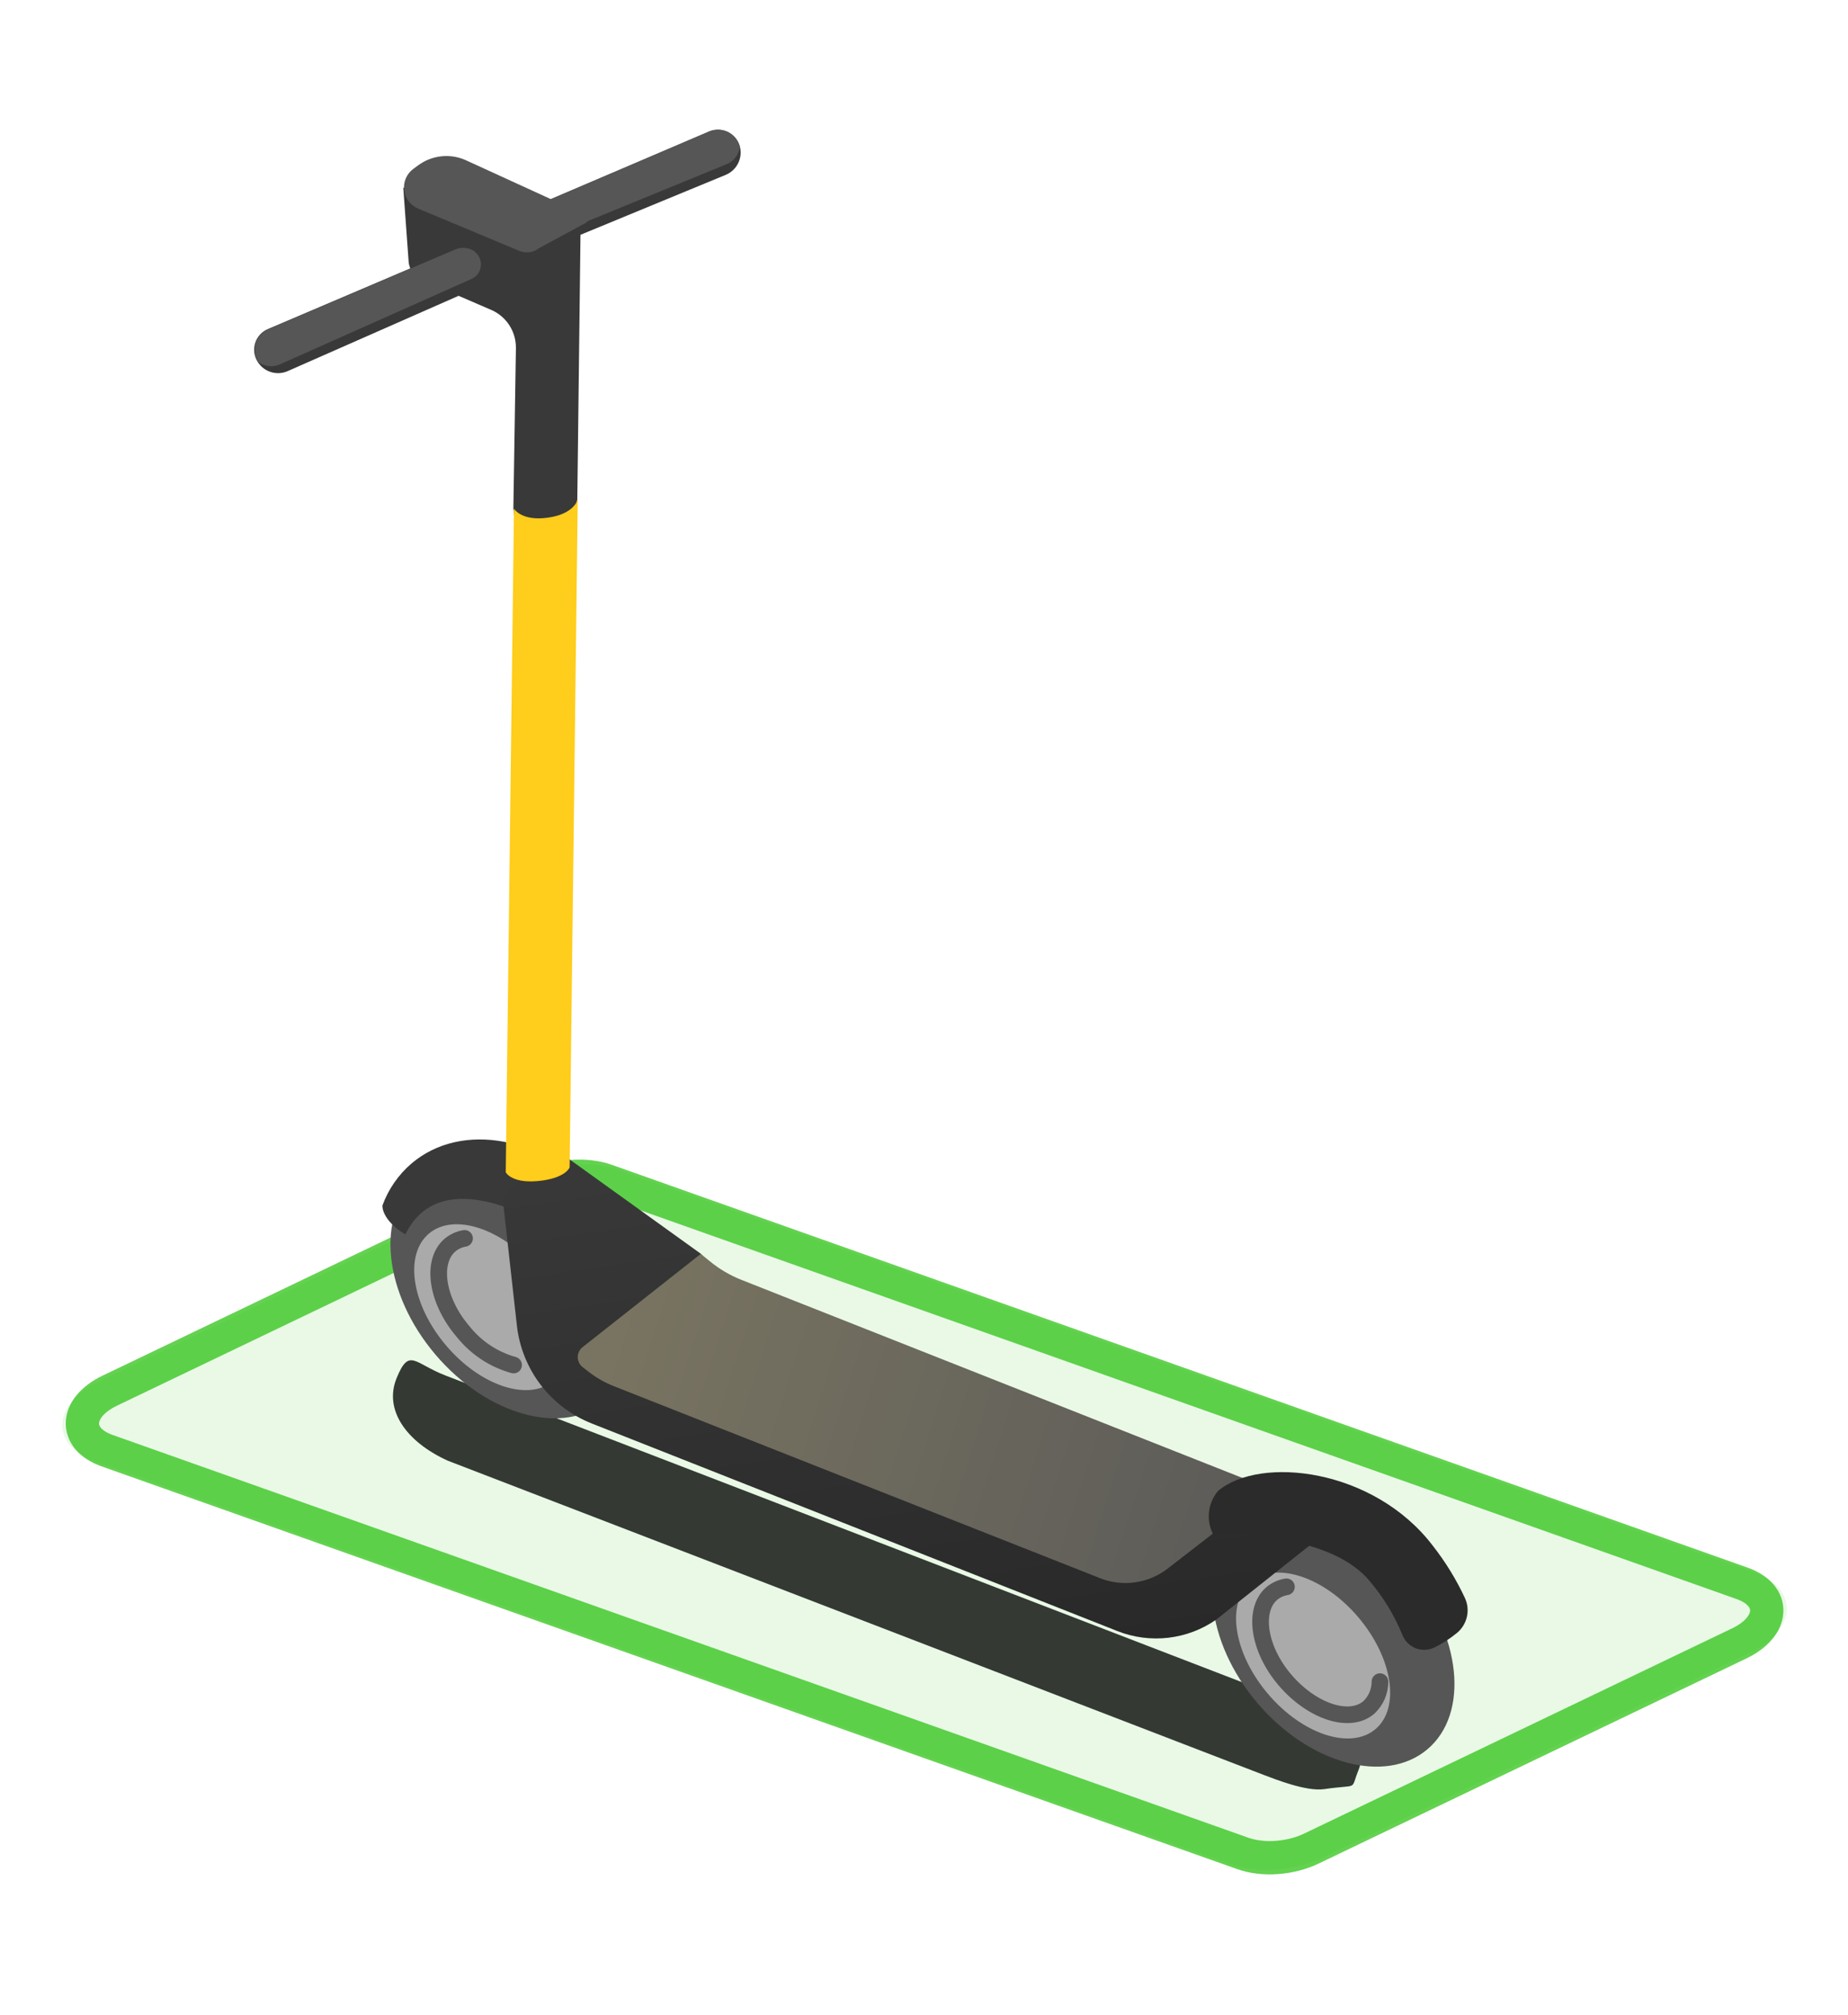 <?xml version="1.0" encoding="UTF-8"?> <svg xmlns="http://www.w3.org/2000/svg" width="111" height="121" viewBox="0 0 111 121" fill="none"> <path d="M37.138 70.237C35.518 69.663 33.33 69.817 31.644 70.625L5.94 82.947C3.108 84.304 2.991 86.787 5.714 87.752L73.931 111.937C75.552 112.512 77.74 112.357 79.426 111.549L105.13 99.228C107.962 97.87 108.079 95.388 105.356 94.422L37.138 70.237Z" fill="#21BF07" fill-opacity="0.1"></path> <path d="M32.302 71.178L6.599 83.499C4.474 84.517 4.387 86.379 6.429 87.103L74.647 111.288C75.862 111.719 77.503 111.603 78.767 110.997L104.471 98.676C106.595 97.657 106.683 95.796 104.641 95.072L36.423 70.886C35.208 70.456 33.567 70.572 32.302 71.178Z" stroke="#21BF07" stroke-opacity="0.7" stroke-width="2"></path> <g opacity="0.77" filter="url(#filter0_f_998_18837)"> <path d="M79.538 107.427C81.671 107.116 81.086 107.55 81.592 106.3C82.349 104.44 80.345 103.214 78.445 102.486L26.765 82.594C24.871 81.865 24.584 80.889 23.822 82.751C23.061 84.611 24.334 86.541 26.897 87.708L75.97 106.599C76.59 106.829 78.46 107.583 79.538 107.427Z" fill="black"></path> </g> <path d="M85.746 105.028C88.27 102.884 87.784 98.165 84.66 94.487C81.536 90.81 76.958 89.568 74.434 91.712C71.91 93.856 72.396 98.575 75.52 102.252C78.644 105.929 83.222 107.172 85.746 105.028Z" fill="#565656"></path> <path d="M82.622 103.821C84.119 102.55 83.654 99.542 81.583 97.104C79.512 94.666 76.619 93.721 75.122 94.993C73.625 96.265 74.09 99.272 76.161 101.71C78.232 104.148 81.125 105.093 82.622 103.821Z" fill="#AAAAAA"></path> <path d="M36.38 84.111C38.904 81.967 38.418 77.248 35.294 73.57C32.17 69.893 27.592 68.651 25.068 70.795C22.544 72.939 23.03 77.658 26.154 81.335C29.278 85.012 33.856 86.255 36.38 84.111Z" fill="#565656"></path> <path d="M24.346 74.121C22.887 73.23 22.97 72.385 22.97 72.385C23.326 71.407 23.929 70.537 24.719 69.859C27.741 67.296 32.764 68.243 35.941 71.982C34.887 71.748 33.312 73.255 32.583 73.478C28.601 71.346 25.654 71.446 24.346 74.121Z" fill="#393939"></path> <path d="M33.258 82.904C34.755 81.633 34.289 78.625 32.218 76.187C30.147 73.749 27.255 72.804 25.757 74.076C24.26 75.348 24.725 78.355 26.797 80.793C28.868 83.231 31.76 84.176 33.258 82.904Z" fill="#AAAAAA"></path> <path d="M33.186 68.879L42.094 75.281L44.166 77.858L76.306 89.405L77.376 88.908C78.264 88.488 80.49 89.016 81.383 89.435L82.35 89.868L73.053 97.249C72.197 97.844 71.208 98.218 70.172 98.338C69.137 98.458 68.088 98.321 67.119 97.938L35.549 85.475C34.336 84.997 33.276 84.197 32.483 83.162C31.69 82.127 31.194 80.895 31.048 79.599L30.185 71.89L33.186 68.879Z" fill="url(#paint0_linear_998_18837)"></path> <path d="M32.592 15.037L43.604 10.494C43.921 10.359 44.18 10.116 44.334 9.807C44.488 9.499 44.527 9.146 44.444 8.811V8.811C44.396 8.624 44.309 8.449 44.188 8.298C44.067 8.147 43.916 8.024 43.743 7.936C43.571 7.848 43.382 7.798 43.189 7.79C42.996 7.781 42.803 7.813 42.623 7.884L32.714 12.126L32.592 15.037Z" fill="#393939"></path> <path d="M30.665 13.642C30.644 13.807 30.667 13.975 30.731 14.128C30.795 14.281 30.898 14.416 31.03 14.517C31.162 14.618 31.318 14.683 31.483 14.705C31.647 14.727 31.815 14.706 31.969 14.643L43.673 9.846C43.88 9.757 44.061 9.614 44.195 9.432C44.329 9.25 44.413 9.035 44.437 8.81V8.81C44.389 8.623 44.302 8.448 44.181 8.297C44.06 8.146 43.908 8.023 43.736 7.935C43.564 7.848 43.375 7.798 43.182 7.789C42.989 7.78 42.796 7.812 42.617 7.884L31.403 12.667C31.202 12.748 31.026 12.88 30.893 13.051C30.76 13.222 30.675 13.425 30.646 13.64L30.665 13.642Z" fill="#565656"></path> <path d="M34.883 12.772L34.676 29.981L34.579 30.511C34.062 30.91 33.447 31.163 32.798 31.241C32.15 31.32 31.492 31.221 30.895 30.957L30.835 30.546L30.988 20.908C30.996 20.425 30.862 19.95 30.602 19.542C30.342 19.135 29.967 18.813 29.525 18.617L25.345 16.812C25.136 16.724 24.952 16.583 24.813 16.403C24.674 16.223 24.584 16.01 24.55 15.785L24.223 11.271L34.883 12.772Z" fill="#393939"></path> <path d="M35.15 12.901L27.948 9.605C27.49 9.406 26.987 9.331 26.49 9.388C25.993 9.444 25.519 9.63 25.117 9.927L24.831 10.136C24.633 10.281 24.477 10.476 24.379 10.701C24.281 10.926 24.245 11.173 24.275 11.417C24.304 11.66 24.398 11.892 24.547 12.087C24.696 12.282 24.894 12.434 25.121 12.527L31.216 15.074C31.405 15.149 31.611 15.173 31.813 15.144C32.015 15.115 32.206 15.033 32.366 14.906L35.212 13.369C35.248 13.339 35.276 13.3 35.293 13.256C35.31 13.212 35.315 13.165 35.309 13.118C35.303 13.072 35.285 13.027 35.258 12.989C35.23 12.951 35.193 12.921 35.15 12.901Z" fill="#565656"></path> <path d="M28.185 17.48L17.285 22.281C16.969 22.422 16.614 22.444 16.283 22.344C15.952 22.244 15.668 22.028 15.484 21.736V21.736C15.376 21.57 15.306 21.383 15.278 21.187C15.251 20.991 15.267 20.791 15.325 20.603C15.384 20.414 15.483 20.24 15.616 20.094C15.749 19.947 15.912 19.832 16.095 19.756L26.008 15.534L28.185 17.48Z" fill="#393939"></path> <path d="M28.512 15.119C28.644 15.219 28.748 15.352 28.813 15.505C28.878 15.657 28.902 15.824 28.883 15.989C28.864 16.153 28.802 16.31 28.703 16.444C28.605 16.577 28.473 16.682 28.321 16.749L16.79 21.888C16.584 21.977 16.358 22.01 16.136 21.983C15.913 21.957 15.701 21.873 15.521 21.739C15.413 21.574 15.343 21.386 15.316 21.191C15.288 20.995 15.304 20.795 15.362 20.606C15.421 20.417 15.52 20.244 15.653 20.097C15.786 19.951 15.949 19.836 16.132 19.76L27.338 14.982C27.535 14.898 27.75 14.866 27.963 14.891C28.176 14.916 28.378 14.996 28.55 15.123L28.512 15.119Z" fill="#565656"></path> <path d="M76.306 89.406L70.152 94.173C69.584 94.617 68.91 94.906 68.196 95.009C67.482 95.113 66.754 95.029 66.083 94.765L36.868 83.231C36.322 83.015 35.81 82.723 35.347 82.362L34.998 82.09C34.906 82.019 34.832 81.929 34.781 81.825C34.729 81.721 34.702 81.607 34.702 81.492C34.701 81.376 34.727 81.262 34.777 81.157C34.827 81.053 34.9 80.962 34.991 80.89L42.094 75.288L42.629 75.726C43.202 76.198 43.845 76.577 44.535 76.849L76.306 89.406Z" fill="url(#paint1_linear_998_18837)"></path> <path d="M77.27 95.28C76.947 95.332 76.644 95.47 76.392 95.678C75.245 96.665 75.588 99.022 77.196 100.892C78.804 102.762 81.049 103.513 82.21 102.531C82.424 102.332 82.595 102.091 82.712 101.823C82.828 101.555 82.888 101.266 82.887 100.974" stroke="#565656" stroke-linecap="round" stroke-linejoin="round"></path> <path d="M27.903 74.358C27.58 74.413 27.278 74.553 27.026 74.763C25.879 75.749 26.222 78.107 27.829 79.97C28.602 80.935 29.658 81.633 30.849 81.964" stroke="#565656" stroke-linecap="round" stroke-linejoin="round"></path> <path d="M34.701 29.977C34.701 29.977 34.537 30.847 32.926 31.081C31.314 31.316 30.872 30.541 30.872 30.541L30.378 70.391C30.378 70.391 30.76 71.149 32.611 70.88C34.008 70.676 34.214 70.098 34.214 70.098L34.701 29.977Z" fill="#FFCD1B"></path> <path d="M73.155 89.528C75.683 87.386 82.52 88.165 86.062 92.813C86.826 93.788 87.476 94.847 87.999 95.971C88.155 96.319 88.193 96.708 88.109 97.08C88.024 97.451 87.822 97.786 87.531 98.033C87.109 98.382 86.648 98.681 86.157 98.923C85.982 99.008 85.792 99.056 85.597 99.063C85.403 99.07 85.21 99.037 85.029 98.966C84.848 98.895 84.684 98.787 84.547 98.648C84.41 98.51 84.303 98.346 84.233 98.164C83.746 96.974 83.071 95.87 82.234 94.893C80.116 92.4 75.246 92.102 72.878 92.15C72.659 91.735 72.569 91.264 72.618 90.797C72.667 90.33 72.854 89.889 73.155 89.528V89.528Z" fill="#2B2B2B"></path> <defs> <filter id="filter0_f_998_18837" x="10.603" y="68.678" width="84.153" height="51.77" filterUnits="userSpaceOnUse" color-interpolation-filters="sRGB"> <feFlood flood-opacity="0" result="BackgroundImageFix"></feFlood> <feBlend mode="normal" in="SourceGraphic" in2="BackgroundImageFix" result="shape"></feBlend> <feGaussianBlur stdDeviation="6.5" result="effect1_foregroundBlur_998_18837"></feGaussianBlur> </filter> <linearGradient id="paint0_linear_998_18837" x1="53.95" y1="65.857" x2="58.915" y2="99.979" gradientUnits="userSpaceOnUse"> <stop stop-color="#393939"></stop> <stop offset="1" stop-color="#292929"></stop> </linearGradient> <linearGradient id="paint1_linear_998_18837" x1="37.769" y1="76.919" x2="83.675" y2="91.567" gradientUnits="userSpaceOnUse"> <stop stop-color="#797461"></stop> <stop offset="1" stop-color="#565656"></stop> </linearGradient> </defs> </svg> 